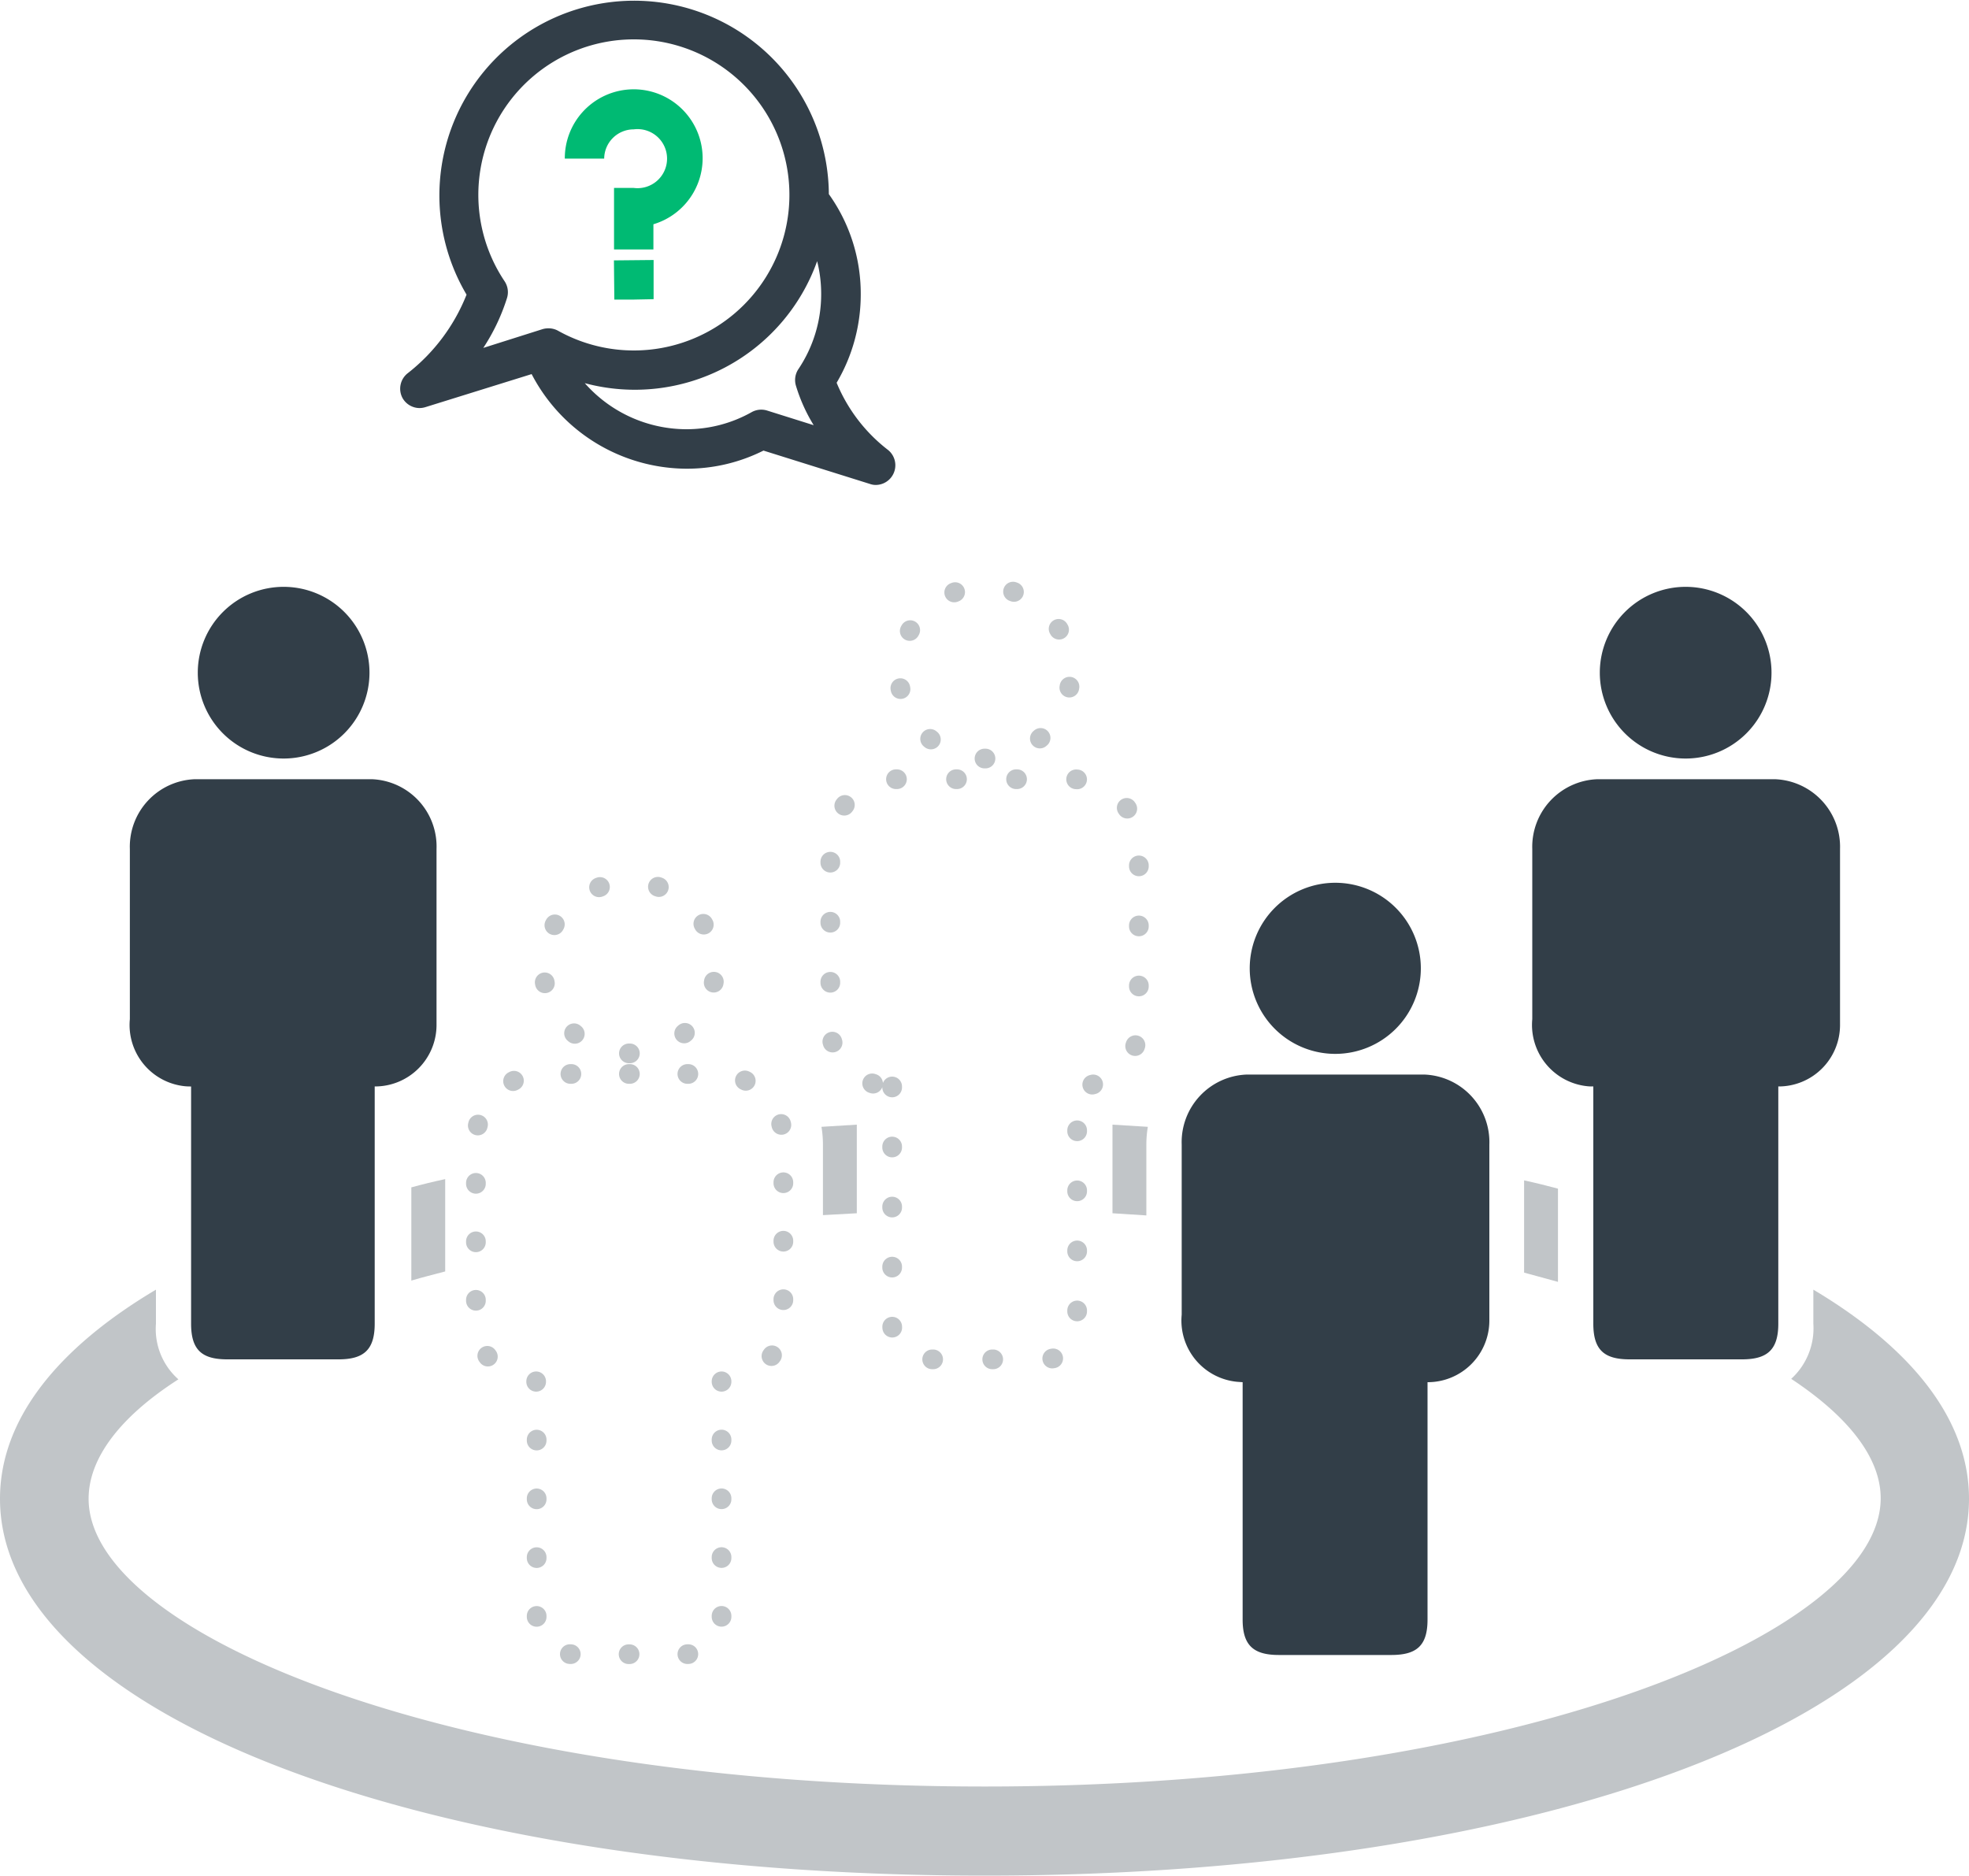 <?xml version="1.0" encoding="UTF-8"?> <svg xmlns="http://www.w3.org/2000/svg" viewBox="0 0 200 190.52"><g id="Layer_2" data-name="Layer 2"><g id="Layer_3" data-name="Layer 3"><path d="M126.22,140.4v24.12c0,2.66,1.15,3.59,3.69,3.59h11.4c2.57,0,3.69-.93,3.69-3.59V140.4a6.26,6.26,0,0,0,6.28-6.23c0-.2,0-.41,0-.62V116.27a6.87,6.87,0,0,0-6.62-7.12h-18a6.87,6.87,0,0,0-6.63,7.11h0v17.28a6.25,6.25,0,0,0,5.63,6.82Z" fill="#323e48"></path><path d="M135.63,107.05a8.69,8.69,0,1,0-8.69-8.69h0A8.69,8.69,0,0,0,135.63,107.05Z" fill="#323e48"></path><path d="M19.41,110.36v24.1c0,2.69,1.12,3.62,3.68,3.62H34.38c2.53,0,3.68-.93,3.68-3.62v-24.1a6.25,6.25,0,0,0,6.28-6.22c0-.2,0-.41,0-.62V86.24a6.84,6.84,0,0,0-6.58-7.09H19.81a6.86,6.86,0,0,0-6.62,7.09v17.28a6.25,6.25,0,0,0,5.63,6.82A5.72,5.72,0,0,0,19.41,110.36Z" fill="#323e48"></path><path d="M28.78,77.05a8.72,8.72,0,1,0-8.69-8.75v.06A8.72,8.72,0,0,0,28.78,77.05Z" fill="#323e48"></path><path d="M90.62,110.36v24.1c0,2.69,1.13,3.62,3.69,3.62h11.41c2.53,0,3.69-.93,3.69-3.62v-24.1a6.24,6.24,0,0,0,6.27-6.22,4.33,4.33,0,0,0,0-.62V86.24a6.84,6.84,0,0,0-6.59-7.09H91a6.88,6.88,0,0,0-6.66,7.08h0v17.28A6.25,6.25,0,0,0,90,110.34,4.33,4.33,0,0,0,90.62,110.36Z" fill="none" stroke="#c1c5c8" stroke-linecap="round" stroke-miterlimit="10" stroke-width="2" stroke-dasharray="0.1 6"></path><path d="M100,77.05a8.72,8.72,0,1,0-8.69-8.75v.06A8.72,8.72,0,0,0,100,77.05Z" fill="none" stroke="#c1c5c8" stroke-linecap="round" stroke-miterlimit="10" stroke-width="2" stroke-dasharray="0.1 6"></path><path d="M161.84,110.36v24.1c0,2.69,1.13,3.62,3.69,3.62h11.41c2.53,0,3.69-.93,3.69-3.62v-24.1a6.24,6.24,0,0,0,6.27-6.22c0-.2,0-.41,0-.62V86.24a6.87,6.87,0,0,0-6.63-7.09h-18a6.87,6.87,0,0,0-6.63,7.09v17.28a6.26,6.26,0,0,0,5.63,6.82C161.45,110.36,161.65,110.36,161.84,110.36Z" fill="#323e48"></path><path d="M171.22,77.05a8.72,8.72,0,1,0-8.72-8.72v0A8.72,8.72,0,0,0,171.22,77.05Z" fill="#323e48"></path><path d="M83.59,123.43l3.44-.19v-9l-3.59.22a11,11,0,0,1,.15,1.81Z" fill="#c1c5c8"></path><path d="M158.25,120.74c-1.16-.31-2.28-.59-3.44-.84v9.37l3.44.94Z" fill="#c1c5c8"></path><path d="M113,123.24l3.44.22v-7.19a11,11,0,0,1,.15-1.81l-3.59-.22Z" fill="#c1c5c8"></path><path d="M184.19,131v3.47a6.94,6.94,0,0,1-2.25,5.59c5.87,3.88,9.09,8.06,9.09,12.13,0,13.84-37.5,29.28-91,29.28S9,166.08,9,152.24c0-4.06,3.12-8.28,9.12-12.13a6.83,6.83,0,0,1-2.28-5.65V131C5.75,137,0,144.24,0,152.24c0,21.87,43,38.28,100,38.28s100-16.47,100-38.28C200,144.24,194.25,137,184.19,131Z" fill="#c1c5c8"></path><path d="M41.78,130.08c1.13-.34,2.28-.62,3.44-.93v-9.38c-1.16.25-2.31.53-3.44.84Z" fill="#c1c5c8"></path><path d="M42.6,41.45a2.08,2.08,0,0,0,.6-.09L54,38a17.82,17.82,0,0,0,15.71,9.61,17.35,17.35,0,0,0,7.84-1.84l10.82,3.39a1.74,1.74,0,0,0,.59.1,2,2,0,0,0,1.26-3.54,16.59,16.59,0,0,1-5.24-6.84,17.62,17.62,0,0,0,2.45-9,17.4,17.4,0,0,0-3.24-10.16A19.78,19.78,0,1,0,47.39,29.93a19,19,0,0,1-6,8,2,2,0,0,0-.51,2.49A2,2,0,0,0,42.6,41.45ZM83.41,29.86a13.64,13.64,0,0,1-2.31,7.63,2,2,0,0,0-.25,1.7,17.06,17.06,0,0,0,1.8,4L77.91,41.7a2,2,0,0,0-1.57.17,13.48,13.48,0,0,1-6.67,1.73A13.78,13.78,0,0,1,59.4,38.92,19.65,19.65,0,0,0,83,26.53,13.58,13.58,0,0,1,83.41,29.86ZM64.37,4a15.8,15.8,0,1,1-7.68,29.6,2,2,0,0,0-1-.25,2.08,2.08,0,0,0-.6.09l-6,1.9a20.29,20.29,0,0,0,2.41-5.07,2,2,0,0,0-.24-1.69A15.79,15.79,0,0,1,64.37,4Z" fill="#323e48"></path><path d="M54.46,140.31h0v.05" fill="none" stroke="#c1c5c8" stroke-linecap="round" stroke-miterlimit="10" stroke-width="2"></path><path d="M54.51,146.23V164.4c0,2.69,1.12,3.63,3.69,3.63H69.6c2.53,0,3.69-.94,3.69-3.63V143.29" fill="none" stroke="#c1c5c8" stroke-linecap="round" stroke-miterlimit="10" stroke-width="2" stroke-dasharray="0.1 5.87"></path><path d="M73.29,140.36v-.05h0" fill="none" stroke="#c1c5c8" stroke-linecap="round" stroke-miterlimit="10" stroke-width="2"></path><path d="M78.36,137.75a6.2,6.2,0,0,0,1.21-3.66q0-.32,0-.63V116.18A6.85,6.85,0,0,0,73,109.09h-18a6.87,6.87,0,0,0-6.66,7.09h0v17.28a6.26,6.26,0,0,0,3.38,6.17" fill="none" stroke="#c1c5c8" stroke-linecap="round" stroke-miterlimit="10" stroke-width="2" stroke-dasharray="0.1 5.84"></path><path d="M63.88,107a8.72,8.72,0,0,0,8.75-8.69c-.41-11.57-16.94-11.62-17.43-.06A8.72,8.72,0,0,0,63.88,107Z" fill="none" stroke="#c1c5c8" stroke-linecap="round" stroke-miterlimit="10" stroke-width="2" stroke-dasharray="0.1 5.99"></path><path d="M64.37,13.14a3,3,0,1,1,0,5.95h-2v6.25h4V22.78a7,7,0,1,0-9-6.67h4A3,3,0,0,1,64.37,13.14Z" fill="#00ba73"></path><polygon points="62.4 30.43 64.4 30.43 66.39 30.39 66.39 26.41 62.36 26.45 62.4 30.43" fill="#00ba73"></polygon></g></g></svg> 